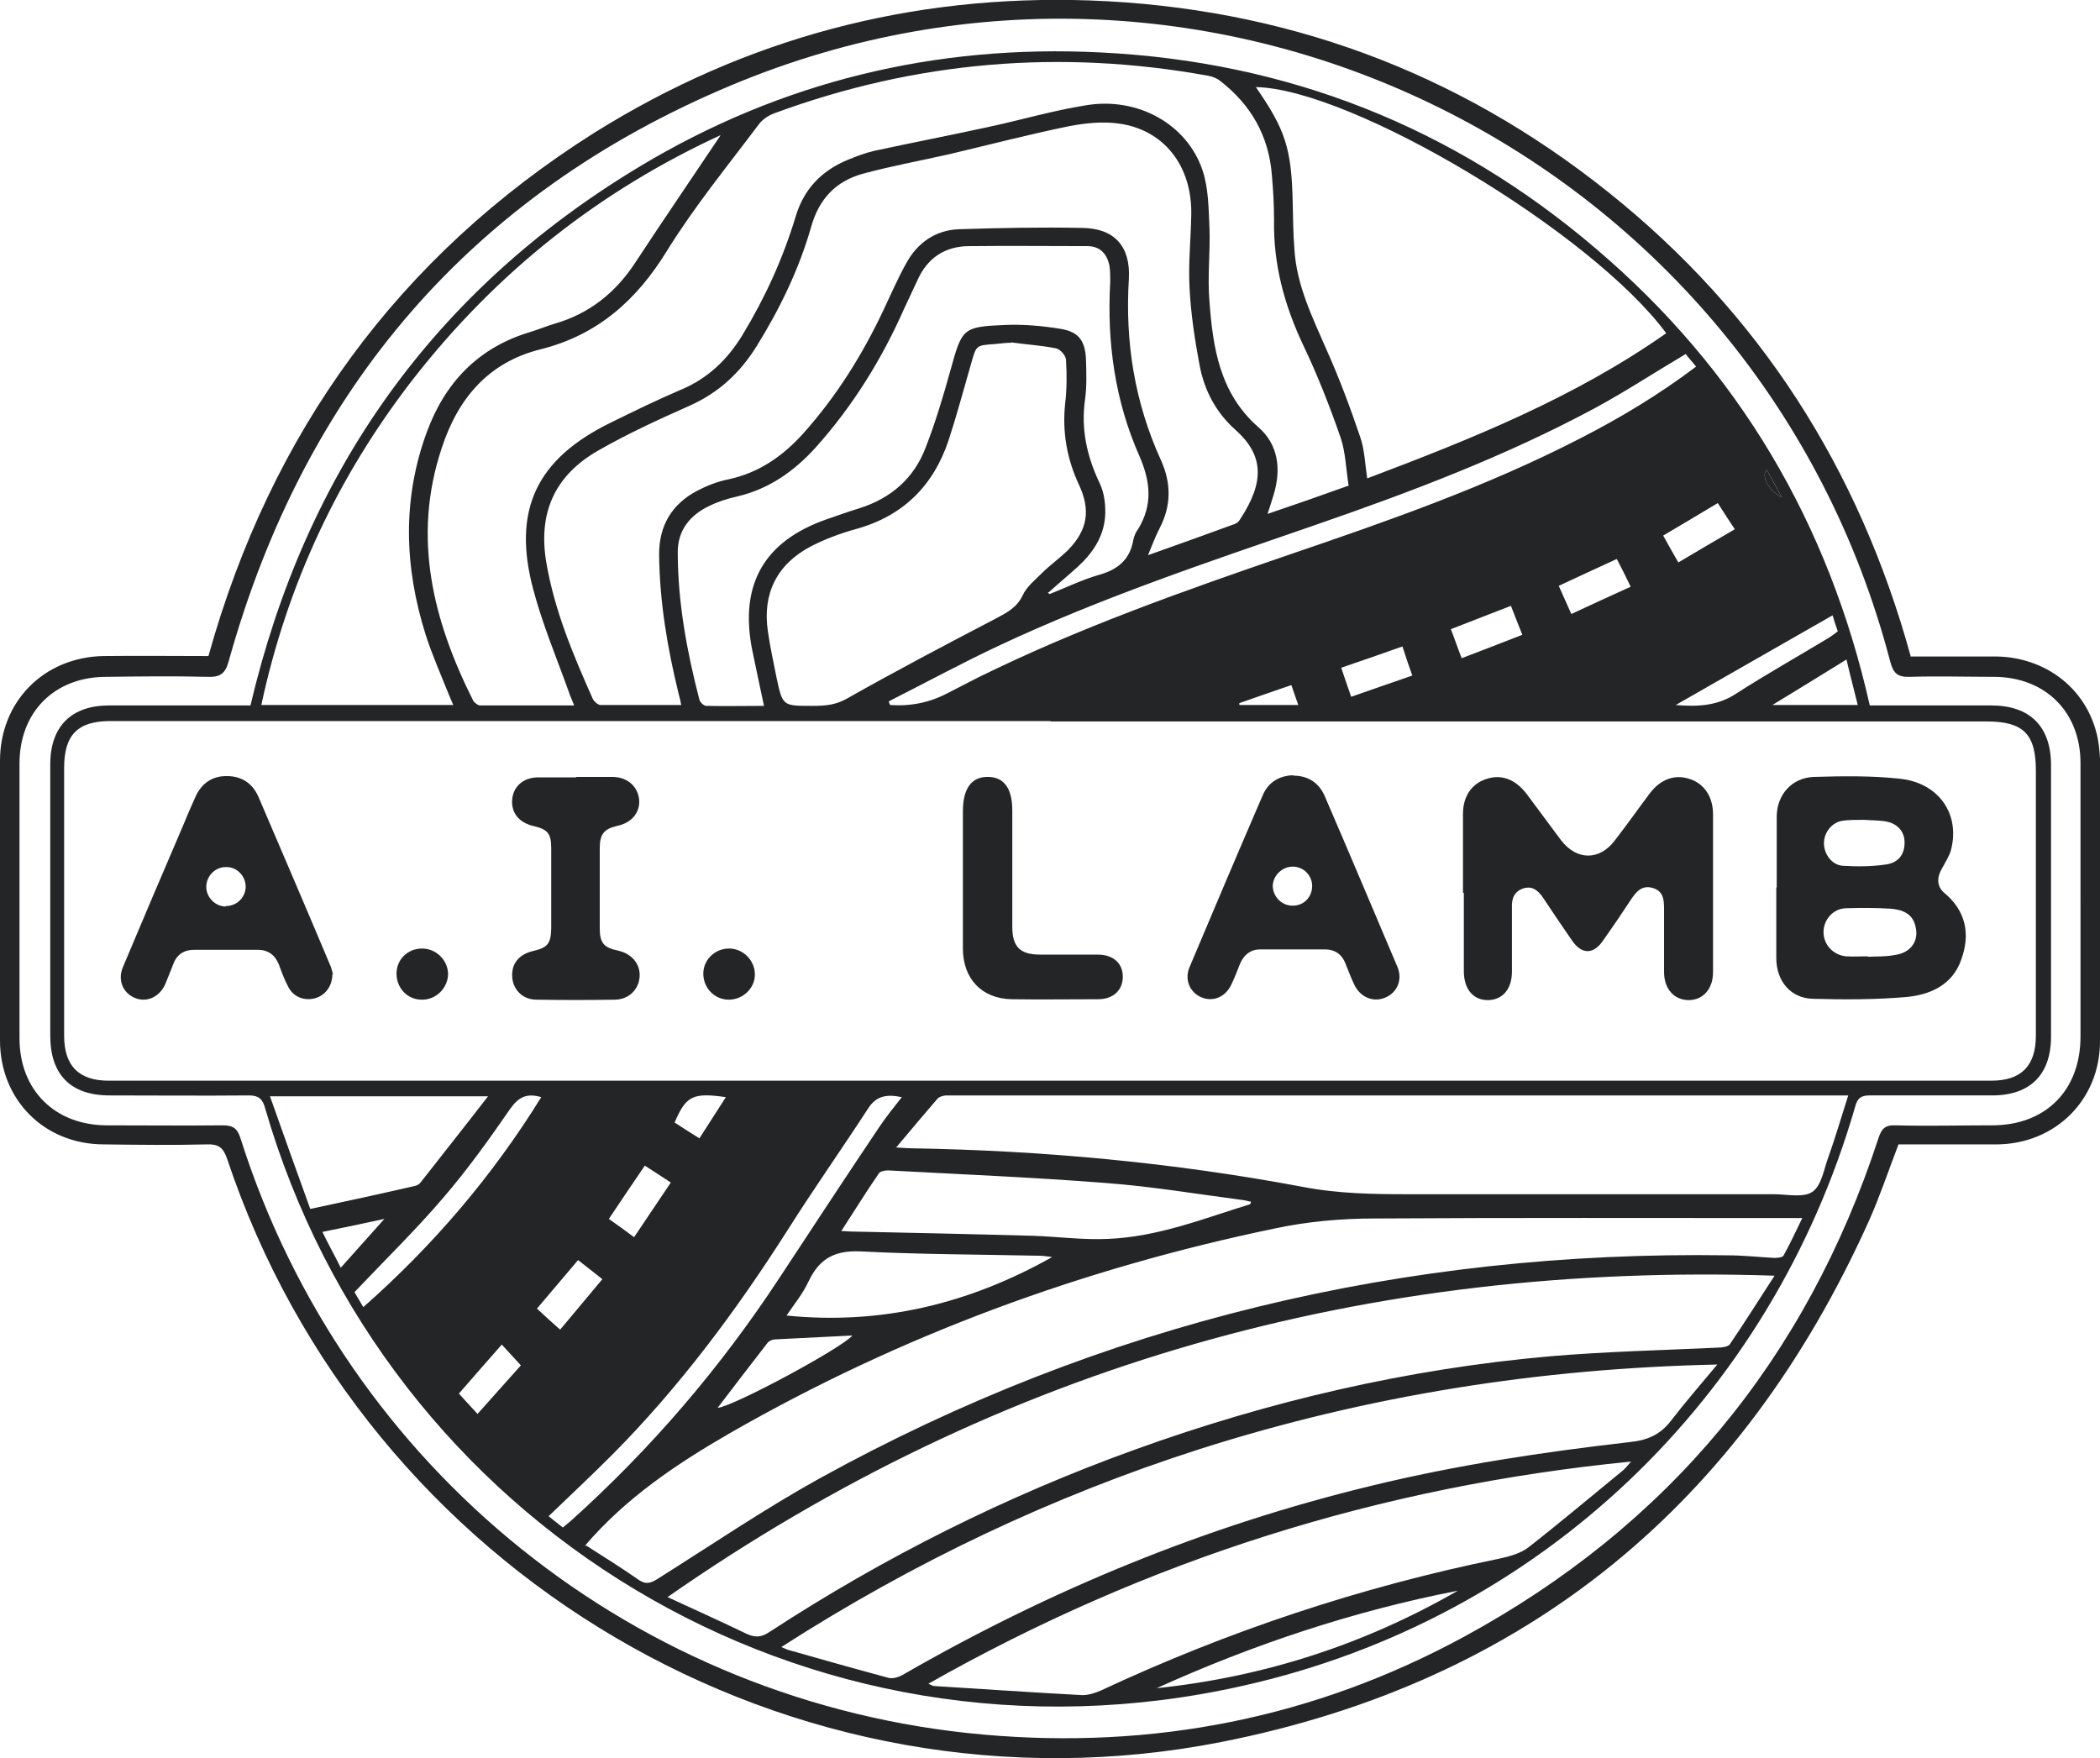 <?xml version="1.0" encoding="UTF-8"?>
<svg id="Layer_1" xmlns="http://www.w3.org/2000/svg" viewBox="0 0 48.46 40.58">
  <defs>
    <style>
      .cls-1 {
        fill: #232526;
      }
    </style>
  </defs>
  <path class="cls-1" d="M44.08,15.15c.67,0,1.33,0,1.99,0,1.11.02,2.02.7,2.3,1.73.06.21.08.43.09.64,0,2.17,0,4.34,0,6.51,0,1.35-1.03,2.37-2.38,2.38-.76,0-1.52,0-2.27,0-.23.6-.43,1.2-.68,1.76-2.94,6.54-7.9,10.64-14.94,12.03-9.9,1.95-19.76-3.89-22.95-13.46-.09-.26-.2-.34-.47-.33-.79.02-1.58.01-2.37,0C1.02,26.41,0,25.38,0,24.01c0-2.15,0-4.3,0-6.45,0-1.37,1.01-2.39,2.38-2.42.81-.01,1.61,0,2.43,0,1.44-5.16,4.38-9.22,8.91-12.08C17.21.88,21.03-.13,25.14.01c4.47.16,8.48,1.63,11.98,4.43,3.49,2.79,5.78,6.38,6.97,10.7M48.01,20.79c0-1.06,0-2.12,0-3.18,0-1.18-.81-1.98-1.98-1.99-.65,0-1.31-.02-1.96,0-.29.01-.38-.09-.45-.35C40.58,3.63,27.96-2.68,16.87,1.97c-5.99,2.51-9.84,7.01-11.59,13.28-.08.3-.2.38-.49.37-.78-.02-1.56-.01-2.34,0-1.19,0-2,.81-2,2,0,2.11,0,4.23,0,6.34,0,1.2.82,2.01,2.02,2.01.89,0,1.78.01,2.67,0,.25,0,.34.08.41.3,2.42,7.64,9.16,13.05,17.14,13.76,3.92.35,7.63-.38,11.08-2.25,4.72-2.56,7.91-6.41,9.58-11.52.07-.21.15-.3.39-.29.74.02,1.49,0,2.23,0,1.24,0,2.04-.81,2.04-2.05,0-1.04,0-2.09,0-3.13"/>
  <path class="cls-1" d="M43.13,16.28c.95,0,1.89,0,2.82,0,.89,0,1.38.48,1.38,1.38,0,2.09,0,4.17,0,6.26,0,.88-.48,1.36-1.36,1.36-.94,0-1.89,0-2.83,0-.2,0-.28.07-.33.26-1.94,6.72-7.26,11.82-14.11,13.36-10.12,2.29-19.82-3.77-22.58-13.32-.06-.22-.15-.3-.38-.3-1.07.01-2.14,0-3.21,0-.9,0-1.37-.48-1.37-1.38,0-2.09,0-4.17,0-6.26,0-.88.49-1.36,1.36-1.36,1.08,0,2.16,0,3.26,0,1.27-5.39,4.22-9.57,8.97-12.43,3.27-1.97,6.84-2.83,10.64-2.64,4.32.21,8.15,1.72,11.44,4.53,3.29,2.8,5.37,6.33,6.32,10.55M24.24,16.64c-7.23,0-14.46,0-21.69,0-.76,0-1.07.32-1.07,1.08,0,2.06,0,4.12,0,6.18,0,.7.34,1.04,1.03,1.04,14.48,0,28.96,0,43.44,0,.69,0,1.03-.34,1.03-1.04,0-2.04,0-4.08,0-6.12,0-.84-.29-1.13-1.13-1.13h-21.61M31.12,11.2c-.06-.38-.07-.76-.18-1.09-.25-.72-.53-1.44-.86-2.13-.44-.93-.7-1.88-.68-2.91,0-.34-.02-.69-.05-1.03-.07-.9-.48-1.62-1.19-2.17-.07-.06-.17-.1-.27-.12-3.41-.62-6.75-.34-10.01.86-.14.05-.28.14-.37.26-.72.96-1.49,1.9-2.12,2.92-.7,1.14-1.6,1.94-2.91,2.27-1.22.3-1.92,1.15-2.29,2.29-.68,2.05-.2,3.97.73,5.82.03.05.11.11.16.11.71,0,1.43,0,2.17,0-.05-.13-.1-.23-.13-.33-.28-.78-.6-1.54-.81-2.33-.5-1.85.07-3.03,1.79-3.87.53-.26,1.06-.52,1.6-.75.63-.26,1.09-.7,1.44-1.28.52-.86.93-1.76,1.22-2.72.19-.64.6-1.06,1.2-1.31.2-.08.4-.16.62-.21.88-.19,1.76-.36,2.63-.55.75-.16,1.49-.38,2.25-.5,1.19-.2,2.33.43,2.69,1.5.14.42.14.89.16,1.34.02.56-.05,1.13,0,1.69.08,1.08.24,2.12,1.13,2.9.46.4.53.97.35,1.56-.04.13-.08.26-.14.44.65-.22,1.25-.43,1.89-.66M26.47,12.82c.73-.26,1.38-.49,2.03-.73.05-.02.09-.06.12-.11.57-.87.54-1.48-.11-2.06-.45-.4-.72-.91-.83-1.5-.11-.59-.2-1.18-.23-1.78-.03-.56.03-1.12.04-1.69.02-1.12-.63-1.96-1.68-2.1-.37-.05-.76-.01-1.13.06-.93.19-1.85.43-2.78.65-.66.15-1.33.27-1.99.45-.62.17-1.01.58-1.19,1.22-.28.98-.72,1.89-1.26,2.76-.38.61-.87,1.07-1.54,1.37-.72.32-1.44.65-2.12,1.04-1.01.58-1.39,1.45-1.19,2.6.19,1.1.62,2.12,1.07,3.13.03.06.11.13.17.14.61,0,1.23,0,1.87,0-.02-.11-.04-.19-.06-.26-.26-1.06-.44-2.13-.45-3.22,0-.66.29-1.15.87-1.46.23-.12.48-.22.74-.27.69-.15,1.24-.53,1.71-1.05.77-.86,1.37-1.82,1.86-2.86.17-.36.33-.73.52-1.07.26-.48.68-.77,1.22-.79.95-.03,1.9-.05,2.85-.03.74.01,1.11.43,1.07,1.17-.09,1.46.13,2.85.74,4.19.24.53.24,1.05-.03,1.57-.1.19-.17.39-.28.65M15.41,36.86c.65.3,1.25.57,1.83.85.2.09.34.07.52-.05,2.65-1.73,5.47-3.14,8.44-4.21,3.1-1.12,6.29-1.86,9.57-2.15,1.29-.11,2.59-.14,3.88-.2.09,0,.23-.02.27-.08.34-.5.66-1.01,1.03-1.58-9.36-.31-17.85,2.05-25.55,7.42M13.53,35.67c.39.25.81.51,1.21.79.16.11.27.08.43-.02,1.24-.78,2.46-1.61,3.74-2.32,6.52-3.6,13.52-5.26,20.95-5.15.36,0,.72.04,1.09.06.07,0,.19-.01.21-.06.15-.27.28-.55.43-.86h-.23c-3.21,0-6.42-.01-9.64.01-.77,0-1.55.07-2.3.23-4.43.92-8.63,2.46-12.57,4.72-1.23.71-2.4,1.49-3.35,2.6M38.45,7.69c-1.73-2.34-7.26-5.64-9.47-5.68.68.98.82,1.41.85,2.63.01.37.01.74.04,1.11.05.84.42,1.58.75,2.34.29.65.54,1.32.77,2,.1.29.11.62.16.95,2.41-.91,4.78-1.86,6.9-3.35M20.67,26.48c.18.01.27.02.36.02,3.03.05,6.05.33,9.03.89.83.16,1.64.17,2.46.17,2.8,0,5.61,0,8.41,0,.31,0,.69.09.9-.06.21-.15.26-.53.37-.82.16-.45.29-.9.45-1.4h-20.59c-.08,0-.17,0-.24,0-.07.01-.15.03-.19.08-.3.35-.6.7-.94,1.11M39.63,31.49c-4.13.09-8.08.72-11.94,1.95-3.4,1.09-6.61,2.61-9.66,4.57.08.03.11.05.14.06.77.22,1.55.44,2.33.65.11.03.26-.02.37-.09,3.39-1.95,6.97-3.42,10.77-4.34,1.97-.48,3.96-.78,5.97-1.01.4-.04.7-.17.94-.48.33-.43.68-.83,1.07-1.3M24.18,13.67s.02.03.04.04c.38-.15.75-.33,1.13-.44.43-.12.72-.34.8-.8.02-.1.06-.19.12-.27.33-.55.28-1.08.03-1.66-.57-1.28-.76-2.64-.68-4.04,0-.13,0-.26-.02-.38-.06-.26-.21-.44-.51-.44-.91,0-1.81-.01-2.72,0-.56,0-.97.27-1.2.79-.1.21-.2.43-.3.64-.52,1.18-1.19,2.26-2.05,3.22-.5.55-1.08.96-1.82,1.13-.22.05-.44.12-.64.22-.44.21-.72.56-.72,1.06,0,1.16.21,2.29.5,3.41.02.06.1.14.16.14.43.01.87,0,1.33,0-.1-.46-.19-.9-.28-1.33-.28-1.48.29-2.47,1.71-2.97.26-.09.51-.18.77-.26.73-.23,1.26-.69,1.53-1.4.23-.59.41-1.2.58-1.81.26-.94.28-.98,1.24-1.02.43-.02.87.02,1.3.09.42.07.56.28.58.7.01.31.02.62-.02.92-.1.69.04,1.32.34,1.95.11.23.14.53.12.78-.04.46-.29.83-.63,1.14-.22.2-.45.39-.67.59M23.33,7.88s0,.02,0,.03c-.13,0-.25.02-.38.03-.43.03-.42.03-.54.45-.17.59-.33,1.19-.52,1.77-.35,1.05-1.05,1.75-2.14,2.05-.36.1-.71.23-1.04.4-.78.41-1.12,1.09-.99,1.96.05.36.13.71.2,1.07.14.65.14.65.81.65.28,0,.53-.01.8-.16,1.13-.64,2.29-1.25,3.44-1.85.26-.14.49-.25.63-.54.09-.2.28-.35.44-.51.19-.19.42-.35.61-.54.45-.46.52-.92.25-1.5-.28-.6-.39-1.22-.32-1.88.04-.33.04-.67.02-1,0-.1-.13-.25-.23-.27-.34-.07-.7-.09-1.05-.14M16.67,3.1c-2.84,1.3-5.21,3.18-7.13,5.64-1.74,2.24-2.91,4.74-3.51,7.53h4.43c-.04-.1-.08-.18-.11-.26-.18-.45-.38-.9-.53-1.37-.49-1.56-.54-3.12.03-4.67.42-1.14,1.18-1.94,2.36-2.3.2-.06.39-.14.59-.2.8-.23,1.41-.72,1.86-1.41.65-.99,1.32-1.97,1.99-2.97M21.41,38.85c.09.04.12.06.15.06,1.14.07,2.28.15,3.42.21.14,0,.29-.05.41-.1,2.95-1.38,6.02-2.4,9.21-3.05.23-.05.49-.12.67-.26.73-.57,1.44-1.17,2.15-1.75.07-.05.12-.12.22-.23-5.8.57-11.18,2.27-16.24,5.14M19.41,28.41c.1,0,.15.01.2.01,1.41.03,2.83.06,4.24.1.58.02,1.16.1,1.74.07,1.14-.05,2.19-.47,3.26-.8,0,0,.01-.03.02-.06-.05,0-.1-.02-.15-.03-1.07-.14-2.14-.32-3.21-.4-1.67-.13-3.35-.2-5.02-.29-.07,0-.18.02-.21.07-.29.42-.56.86-.86,1.32M20.51,16.2s.02.05.03.07q.71.05,1.32-.27c.23-.12.47-.24.7-.36,2.33-1.15,4.77-2.01,7.22-2.85,2.26-.77,4.52-1.56,6.66-2.66.94-.48,1.84-1.02,2.7-1.67-.09-.11-.18-.21-.24-.29-.71.42-1.38.86-2.08,1.24-2.08,1.12-4.28,1.95-6.51,2.72-2.46.85-4.92,1.67-7.28,2.78-.85.4-1.68.85-2.51,1.27M11.28,25.3h-5.05c.32.9.62,1.75.93,2.6.84-.18,1.63-.35,2.41-.53.06-.01.12-.05.15-.1.5-.64,1.01-1.28,1.55-1.98M24.28,29.01c-.1-.01-.19-.03-.28-.03-1.38-.03-2.76-.03-4.13-.1-.6-.03-.96.16-1.21.69-.14.3-.35.55-.51.79,2.19.22,4.21-.27,6.13-1.35M12.99,35.25c.07-.06.12-.1.17-.14,1.86-1.67,3.47-3.55,4.84-5.64.77-1.17,1.53-2.33,2.31-3.49.15-.22.32-.43.5-.66-.33-.07-.58-.04-.77.25-.61.94-1.26,1.86-1.86,2.81-1.19,1.87-2.5,3.63-4.06,5.2-.47.47-.96.93-1.46,1.41.11.09.21.17.34.27M33.64,36.71c-2.41.47-4.72,1.24-6.95,2.25,2.48-.26,4.8-1.01,6.95-2.25M8.39,30.16c1.62-1.43,2.98-3.03,4.1-4.84-.34-.1-.52,0-.71.26-.49.71-.99,1.41-1.55,2.06-.64.75-1.35,1.44-2.05,2.18.05.08.11.19.2.34M16.56,32.49c.36-.03,2.87-1.38,3.11-1.67-.61.03-1.2.06-1.78.09-.06,0-.13.03-.17.07-.39.5-.77,1-1.16,1.51M42.29,14.2c-1.22.7-2.42,1.38-3.62,2.07.48.04.95.03,1.39-.26.7-.45,1.43-.86,2.14-1.29.08-.05.14-.1.21-.15-.05-.14-.09-.26-.12-.37M34.87,13.98c-.47.18-.92.36-1.39.54.09.23.16.44.25.67.48-.18.93-.36,1.4-.54-.09-.23-.17-.42-.26-.66M37.63,13.54c-.11-.23-.21-.43-.32-.64-.46.21-.89.41-1.34.62.1.22.19.43.29.65.47-.22.91-.42,1.37-.63M40.03,12.21c-.15-.23-.27-.41-.39-.6-.43.26-.84.5-1.26.75.12.22.23.41.35.62.44-.26.86-.51,1.31-.77M42.87,16.27c-.09-.37-.18-.7-.26-1.05-.58.36-1.12.69-1.71,1.05h1.98ZM12.93,30.68c.34-.4.65-.78.97-1.16-.2-.16-.37-.29-.56-.44-.32.38-.63.74-.95,1.12.17.16.34.31.53.48M32.36,14.92c-.48.17-.94.33-1.41.49.08.24.15.44.23.67.48-.17.93-.32,1.41-.49-.08-.23-.15-.43-.23-.68M14.64,28.54c.28-.42.56-.83.84-1.25-.21-.14-.4-.26-.6-.39-.28.41-.55.81-.83,1.23.2.14.38.27.58.42M11.57,31.04c-.34.39-.66.75-.98,1.12.1.11.25.28.43.47.35-.39.68-.76,1-1.12-.1-.11-.25-.27-.44-.48M7.86,29.26c.36-.4.68-.76,1.01-1.13-.46.1-.93.2-1.43.3.13.27.26.5.42.82M15.56,25.9c.18.12.37.24.58.37.21-.32.4-.63.61-.95-.76-.11-.92-.03-1.18.58M28.6,16.23s0,.02,0,.04h1.36c-.06-.16-.1-.29-.16-.46-.41.14-.81.28-1.21.42M40.77,10.84c-.14.14.04.48.35.64-.13-.24-.24-.44-.35-.64"/>
  <path class="cls-1" d="M40.77,10.84c.11.21.22.4.35.64-.31-.16-.49-.5-.35-.64"/>
  <path class="cls-1" d="M33.76,20.6c0-.61,0-1.22,0-1.82,0-.4.2-.69.53-.8.35-.12.67,0,.93.33.27.36.54.73.81,1.09.36.46.88.46,1.23,0,.28-.36.54-.73.81-1.09.25-.33.58-.45.93-.33.33.11.53.41.53.81,0,1.22,0,2.43,0,3.65,0,.38-.23.64-.56.64-.34,0-.57-.26-.57-.65,0-.48,0-.96,0-1.44,0-.22-.01-.43-.27-.5-.25-.07-.38.1-.5.28-.21.32-.42.63-.64.94-.22.32-.49.32-.71,0-.23-.33-.45-.66-.67-.99-.11-.16-.24-.28-.45-.22-.22.07-.28.24-.27.45,0,.49,0,.98,0,1.47,0,.41-.22.66-.56.66-.34,0-.55-.26-.55-.67,0-.6,0-1.2,0-1.8"/>
  <path class="cls-1" d="M41,20.48c0-.54,0-1.09,0-1.63,0-.51.35-.9.85-.92.66-.02,1.33-.03,1.98.04.91.09,1.41.82,1.19,1.65-.04.14-.13.28-.2.41-.12.2-.14.41.04.57.51.42.61.96.4,1.54-.2.59-.72.82-1.28.87-.71.06-1.43.06-2.14.04-.52-.01-.85-.41-.85-.94,0-.54,0-1.09,0-1.63M43.1,22.07s0,0,0,.01c.21-.01.42,0,.62-.04.38-.05.57-.33.48-.67-.07-.3-.32-.38-.58-.4-.33-.02-.67-.02-1.01-.01-.3,0-.53.26-.53.55,0,.29.22.53.52.56.16.01.33,0,.49,0M43,18.92c-.17,0-.33,0-.48.02-.25.04-.43.27-.43.52,0,.25.18.5.43.52.33.02.67.02,1-.03.3-.04.44-.25.43-.53-.01-.25-.18-.43-.47-.47-.16-.02-.32-.02-.47-.03"/>
  <path class="cls-1" d="M29.84,17.9c.33,0,.58.15.72.45.57,1.32,1.13,2.65,1.69,3.97.12.29-.01.59-.28.7-.27.12-.57,0-.71-.28-.08-.16-.14-.33-.21-.5-.08-.21-.23-.32-.45-.33-.51,0-1.02,0-1.52,0-.22,0-.37.12-.46.32-.07.17-.13.34-.21.5-.14.29-.43.4-.7.28-.26-.12-.38-.41-.26-.69.56-1.33,1.12-2.65,1.69-3.97.13-.3.38-.45.71-.46M30.28,20.45c0-.25-.2-.45-.45-.45-.24,0-.45.2-.46.44,0,.25.21.47.47.46.25,0,.44-.2.44-.46"/>
  <path class="cls-1" d="M7.67,22.48c0,.28-.17.5-.41.56-.24.06-.48-.03-.6-.25-.09-.17-.16-.35-.22-.52-.09-.23-.25-.35-.49-.35-.49,0-.98,0-1.47,0-.25,0-.41.12-.49.35-.06.15-.12.31-.18.45-.14.3-.44.43-.72.3-.26-.12-.38-.41-.25-.71.46-1.09.92-2.18,1.39-3.27.09-.22.18-.43.28-.65.14-.31.38-.48.72-.48.34,0,.59.16.73.47.56,1.31,1.12,2.61,1.67,3.92.03.07.04.16.06.19M5.21,20.91c.25,0,.45-.19.46-.44,0-.26-.21-.47-.46-.46-.25,0-.45.21-.45.46,0,.24.21.45.45.45"/>
  <path class="cls-1" d="M13.29,17.93c.28,0,.56,0,.84,0,.35,0,.59.22.62.53.02.29-.17.53-.51.6-.3.07-.4.19-.4.51,0,.62,0,1.23,0,1.85,0,.34.09.45.43.52.31.07.51.31.49.6-.02.29-.24.52-.56.53-.61.01-1.22.01-1.82,0-.32,0-.54-.23-.56-.52-.02-.31.15-.52.47-.6.35-.08.42-.17.43-.52,0-.62,0-1.23,0-1.85,0-.35-.08-.44-.42-.52-.33-.08-.51-.31-.48-.62.03-.29.25-.49.58-.5.3,0,.6,0,.9,0"/>
  <path class="cls-1" d="M22.22,20.27c0-.52,0-1.03,0-1.55,0-.52.2-.8.58-.79.37,0,.56.27.56.77,0,.9,0,1.8,0,2.69,0,.46.18.64.64.64.44,0,.89,0,1.33,0,.36,0,.58.2.58.51,0,.31-.22.52-.57.52-.66,0-1.32.01-1.99,0-.69-.01-1.13-.47-1.13-1.17,0-.54,0-1.09,0-1.63"/>
  <path class="cls-1" d="M17.42,22.49c0,.32-.28.58-.6.58-.34,0-.6-.28-.59-.62.01-.32.29-.57.61-.56.32.01.58.28.58.6"/>
  <path class="cls-1" d="M9.15,22.47c0-.33.26-.58.59-.58.32,0,.59.26.6.58,0,.33-.28.61-.61.6-.33,0-.58-.27-.58-.6"/>
</svg>